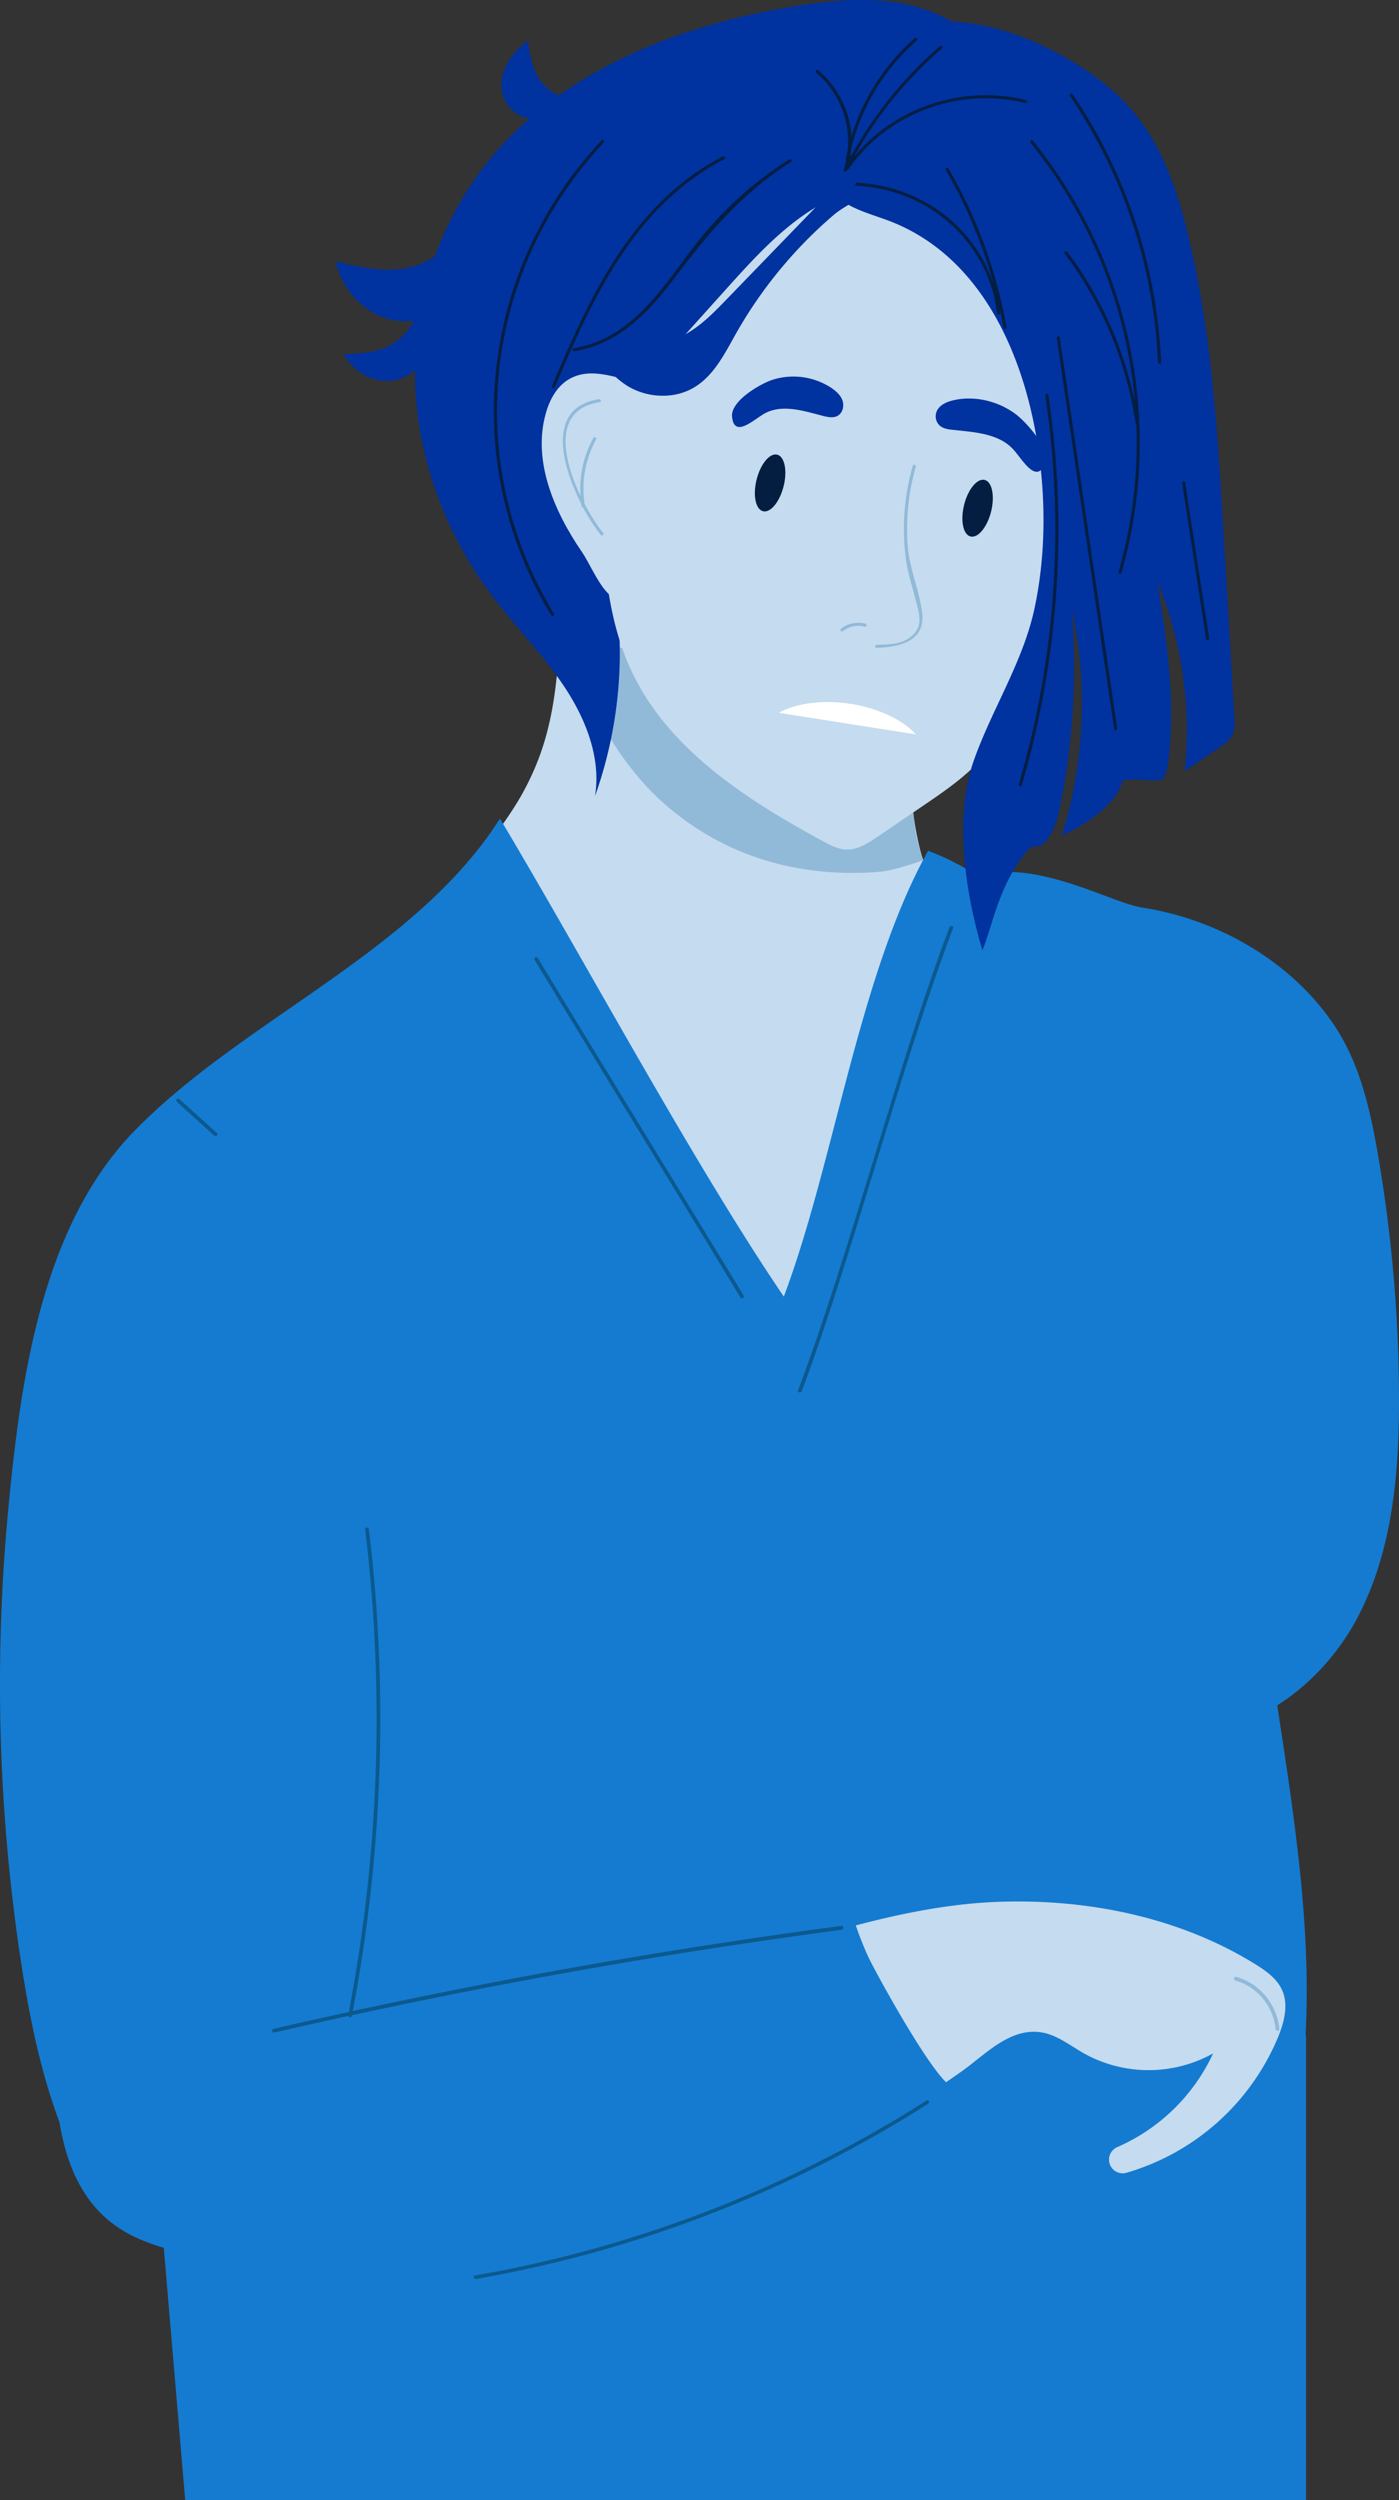 <svg xmlns="http://www.w3.org/2000/svg" viewBox="0 0 591.4 1056.52"><rect x="0" y="0" width="591.4" height="1056.52" fill="#333333" stroke="none"/><defs><style>.cls-1{fill:#147bd1;}.cls-2{fill:#c5dbef;}.cls-3{fill:#91bad8;}.cls-4{fill:#0032a0;}.cls-5{fill:#041e42;}.cls-6{fill:#fff;}.cls-7{fill:#0c598e;}</style></defs><g id="Layer_2" data-name="Layer 2"><g id="doctor_s_portraits" data-name="doctor&apos;s portraits"><path class="cls-1" d="M482.9,383.55c32.06,4.94,63.31,22.92,81.27,49.94,10.68,16.05,15.05,35.4,18.32,54.4A614.28,614.28,0,0,1,591.4,590c.11,32.18-2.62,65.47-17.71,93.89s-45.18,50.91-77.27,48.43c-8.44-.65-17-3.09-23.58-8.38-23.27-18.57-11.19-57.82-26.76-83.19-11.4-18.56-34.75-25.43-51.28-39.6-30.56-26.18-30.87-80-.62-106.49,7.05-6.18,15.35-11,21.54-18s9.94-17.48,5.73-25.85c-2.23-4.46-6.34-7.63-10.16-10.84-12.48-10.49-32.24-24.64-26.51-39.91C406.34,342.54,463.34,380.54,482.9,383.55Z"/><path class="cls-2" d="M484.25,780.59c-.51,8,22.5,89.47,16.27,89.47L44.85,885.56c-15.12-27.21-22-58.21-26.71-89A740,740,0,0,1,13.07,613.7C18,562.49,36.6,513.49,74.19,474.94c43.93-45.06,108.59-79.63,143-133.53a111.12,111.12,0,0,0,7.05-12.72,105.58,105.58,0,0,0,4.21-10.16c10-28,7.25-58.45,10.59-87.55l139.33-21.44c-17.58,2.55-14.45,74.93-11.72,84,4,13.28,17.51,2.31,23.72,13.05,4.52,7.82-10.9,10.85-2,50,10,44,34.12,35.24,52,47,30.94,20.36,24,33.81,50,60.84,41.13,42.66-16,126-9.15,183C488.52,708.13,488.19,719.57,484.25,780.59Z"/><path class="cls-1" d="M551.72,863.15c-.54,8.34.13,55.39-6.34,55.39L36.61,922c-15.73-28.5-22.86-61-27.78-93.21A780.58,780.58,0,0,1,3.56,637.19C8.68,583.55,17.41,518.65,56.5,478.25c45.69-47.2,119.08-75.86,154.84-132.32,35.4,59.17,81.31,145,120,202,21.31-56.49,31.63-135.68,61-188.39,32,12,38.7,30.47,57.3,42.79,32.18,21.32,32.68,24.55,59.79,52.86,42.77,44.7,16.12,154.33,23.26,214.1C540.29,732.93,555.81,799.23,551.72,863.15Z"/><g id="women_with_a_books" data-name="women with a books"><path class="cls-3" d="M390.34,363.54c-9,3-14.39,4.61-20,5-33.19,2.26-64.06-6.7-89.14-28.55-9.93-8.65-18.1-19.28-25.05-31a178.84,178.84,0,0,0-2.37-36.44l136.56,19C387.17,317.4,381.88,340.61,390.34,363.54Z"/><path class="cls-4" d="M323,119.13c-10.77,6.51-18.54,16.68-26,26.6l-32.62,43.18c-2.43-2.33-5.92,1.63-6.65,4.86-4.74,21,1.24,42.69,3.4,64.1a180.84,180.84,0,0,1-9.59,78.55c2.59-16.18-3.89-32.58-13.06-46.34s-21-25.64-30.92-38.91c-19.95-26.77-31.73-59.38-32.14-92.4s10.75-66.24,32.08-92c31.12-37.56,80.71-56.65,129.8-64.32,13.84-2.16,28-3.54,41.85-1.36s27.44,8.26,36.24,18.83c1.82,2.2,3.51,4.92,2.89,7.68-.47,2.06-2.13,3.64-3.67,5.15a109.41,109.41,0,0,0-22.27,31c-3.44,7.4-4,15.72-7.41,23C374.44,109.12,342.09,107.61,323,119.13Z"/><path class="cls-2" d="M433.57,122.15c9.72,16.63,14.8,35.61,17.17,54.7a213.5,213.5,0,0,1-19.12,117.66c-4.57,9.57-9.92,18.89-17.16,26.68s-15.95,13.68-24.66,19.6l-19,12.92c-3.84,2.61-8,5.33-12.67,5.29-3.71,0-7.14-1.83-10.4-3.6-32.29-17.52-65.26-38.74-80.79-71.86-7.72-16.46-10.53-34.76-11.93-52.86-1.07-13.69-1.38-27.48.19-41.12.46-4,1.1-8,2.89-11.62a39.5,39.5,0,0,1,6.44-8.61L307.12,122c11.31-12.56,22.84-25.31,37.29-34.15,14.14-8.65,34.4-15.34,49.51-5.92C409.84,91.88,424.14,106,433.57,122.15Z"/><path class="cls-2" d="M246,233.27c-11.9-17.38-21-38.72-15.21-58.81,1.71-6,5-11.87,10.68-14.73,13.8-7,31.27,7.83,45.58,1.87-7.39,17.93-.15,38.47-3.84,57.44-1.82,9.37-8.21,27.41-16.81,33.09C257,258.32,251.22,240.9,246,233.27Z"/><path class="cls-4" d="M326.81,160.42a29.29,29.29,0,0,1,24.7,3.55c2,1.39,4,3.16,4.7,5.49s-.07,5.27-2.33,6.37c-1.75.86-3.83.44-5.7,0-8.31-2.15-17.62-5.26-25.12-1-4.69,2.69-12.75,10.46-13.6,1.21C308.85,169.33,321.71,162,326.81,160.42Z"/><path class="cls-4" d="M429.12,174.83c-7.53-5.51-17.42-7.68-26-5.7-2.5.58-5,1.56-6.45,3.51a5.39,5.39,0,0,0,.36,7c1.5,1.46,3.72,1.83,5.75,2,9,1,19.39,1.46,25.6,8.32,3.89,4.29,9.58,14.68,13.32,6.16C444.43,190,433.76,178.23,429.12,174.83Z"/><path class="cls-5" d="M419,216.06c-1.62,6.61-5.5,11.39-8.67,10.67s-4.42-6.66-2.8-13.27,5.5-11.38,8.67-10.66S420.58,209.46,419,216.06Z"/><path class="cls-5" d="M331.28,205.38c-1.62,6.61-5.5,11.39-8.67,10.67s-4.42-6.66-2.8-13.27,5.5-11.38,8.67-10.66S332.9,198.78,331.28,205.38Z"/><path class="cls-4" d="M357.57,85.9c6,3.63,13,5.31,19.58,7.94,40.14,16.09,57.36,60.78,62.27,99.58,2.65,20.9,2.35,42.56-2,63.23-4.77,22.75-17.84,42.57-25.61,64.3-8.6,24-3.81,56.54,3.5,80.59,4.32-10.37,7-28,19-42,3.13-3.65,4.64-.18,7.7-3.85,3.94-4.74,5.4-10.92,6.55-16.9a300.54,300.54,0,0,0,4.51-81.37,188.2,188.2,0,0,1-4.22,95.64c12.56-5.48,23.46-14.52,25.46-22.52.69-2.75,16,.76,17.47-1.6a16.74,16.74,0,0,0,2-6.91c3.36-25.27-.55-50.85-4.45-76a163.88,163.88,0,0,1,11.45,79.9l15.35-10.53a15,15,0,0,0,4.41-4c1.54-2.47,1.42-5.56,1.25-8.44l-4.56-77.45c-2.48-42.11-5-84.48-14.82-125.57-4.57-19.11-11-38.4-24-53.45C471,37.78,461.61,30.84,451.61,25c-16.11-9.35-34.37-15.95-53.15-16-17.73,0-42,6.92-50.27,23.75C339.48,50.63,338.31,74.3,357.57,85.9Z"/><path class="cls-3" d="M254.92,225.18a78.68,78.68,0,0,1-7.8-12.26A43.1,43.1,0,0,1,252,185.7c.39-.73-.75-1.38-1.15-.65a44.39,44.39,0,0,0-5.44,24.53c-7.61-16-11.8-36.61,8.12-39.63.84-.13.48-1.37-.35-1.24-22.08,3.35-16.07,27.42-7.4,44.37,0,.31.06.63.11.94a.52.52,0,0,0,.61.45A77.22,77.22,0,0,0,254,226.09C254.5,226.74,255.44,225.83,254.92,225.18Z"/><path class="cls-3" d="M389.82,259c-1.19-9.66-5.35-18.6-6.14-28.51a96.06,96.06,0,0,1,3.45-33.25.66.66,0,0,0-1.28-.34A96.6,96.6,0,0,0,383,236.59c.88,6.06,2.74,11.73,4.27,17.63,1.48,5.73,3.45,11.68-3.89,16-3.72,2.17-8.62,2.16-12.82,2.27a.64.64,0,1,0,0,1.28C380.55,273.47,391.27,270.82,389.82,259Z"/><path class="cls-3" d="M365.84,263.56a11.9,11.9,0,0,0-10.37,2.19c-.66.52.28,1.42.94.91a10.43,10.43,0,0,1,9.08-1.86A.64.64,0,0,0,365.84,263.56Z"/><path class="cls-6" d="M329.23,301.23c7.12-4.12,18.95-5.6,30.4-3.8s22.16,6.83,27.52,12.92Z"/><path class="cls-4" d="M311,141.18c-4.84,8.59-9.48,18.06-18.25,22.93-8.11,4.51-18.7,4-26.78-.58a33.44,33.44,0,0,1-15.65-21.64c11.24,2.73,23.27,5.43,34.2,1.69,8.94-3.05,15.78-10,22.27-16.69L341.4,91.12c5.36-5.53,10.79-11.17,14.29-18,1.57-3,2.77-6.34,5.06-8.91,7.14-8,16.84.51,14.2,9-2,6.38-17.1,13-22.24,17.38A187.85,187.85,0,0,0,311,141.18Z"/><path class="cls-5" d="M433.71,42.25c-26.88-6.48-55.49,3.14-72.59,23.88a165.75,165.75,0,0,1,37.15-45.72c.64-.55-.3-1.46-.94-.91A170.7,170.7,0,0,0,359.4,66.57c.1-.52.2-1,.27-1.56.1-.8.17-1.58.22-2.36a88.7,88.7,0,0,1,27.74-45.6c.63-.55-.31-1.46-.94-.9a90,90,0,0,0-26.78,41.43,39,39,0,0,0-1.1-7.28,40.48,40.48,0,0,0-12.88-20.57c-.63-.55-1.57.35-.93.91a38.49,38.49,0,0,1,13.4,32.51c-.32,1.37-.62,2.74-.88,4.13a.64.64,0,0,0,.17.56c-.27,1.28-.59,2.57-1,3.86-.21.68.88,1.15,1.21.49.12-.24.26-.48.38-.72a.63.63,0,0,0,.63-.28c16.19-23.29,46.31-34.49,74.44-27.7C434.18,43.69,434.54,42.45,433.71,42.25Z"/><path class="cls-5" d="M400.91,71.14a.66.66,0,0,0-1.14.65A202.88,202.88,0,0,1,420,120c-8.13-24.22-30.46-41.3-57.82-42.79-.85,0-.85,1.23,0,1.28,31,1.69,55.61,24,59.31,53.86.1.81,1.43.82,1.33,0s-.24-1.74-.39-2.61q1,4.37,1.75,8.77c.14.81,1.42.47,1.27-.34A203.59,203.59,0,0,0,400.91,71.14Z"/><path class="cls-5" d="M436.6,59.44c-.52-.65-1.46.26-.93.91a201.74,201.74,0,0,1,44.07,109.52,160,160,0,0,0-28.57-63.45c-.49-.67-1.64,0-1.14.65a159,159,0,0,1,30,71.59.49.49,0,0,0,.32.42,196.38,196.38,0,0,1-7.55,62.61c-.23.8,1.05,1.14,1.28.34C492.2,179.45,478,110.56,436.6,59.44Z"/><path class="cls-5" d="M333.71,67.34a154.76,154.76,0,0,0-40.57,37.13c-13.51,17.7-26.3,38.78-50.69,42.69-.84.13-.48,1.37.36,1.24,18.75-3,31.53-16.56,42.24-30.78,14.4-19.13,28.63-36.09,49.33-49.18A.64.64,0,0,0,333.71,67.34Z"/><path class="cls-5" d="M305.52,66.13c-38.58,20-56.41,59.83-72.23,97.13-.33.76,1,1.09,1.27.34,15.69-37,33.35-76.55,71.63-96.36C306.94,66.85,306.27,65.75,305.52,66.13Z"/><path class="cls-5" d="M254.32,59.29C202.72,114.38,194.05,195.89,233,260c.43.71,1.58.07,1.14-.65-38.63-63.61-30.07-144.5,21.13-199.16C255.83,59.59,254.9,58.68,254.32,59.29Z"/><path class="cls-5" d="M443.16,166.91c-.12-.82-1.39-.47-1.27.34a382.43,382.43,0,0,1-11.22,164.23c-.24.8,1,1.14,1.27.34A383.66,383.66,0,0,0,443.16,166.91Z"/><path class="cls-5" d="M448,142.61c-.12-.82-1.4-.47-1.28.34Q458.87,225.53,471,308.1c.12.82,1.39.47,1.27-.34Z"/><path class="cls-5" d="M453.41,39.84c-.46-.69-1.61-.05-1.14.64a217.34,217.34,0,0,1,37.24,112.64c0,.82,1.36.82,1.33,0A218.65,218.65,0,0,0,453.41,39.84Z"/><path class="cls-5" d="M501,203.85c-.13-.82-1.41-.47-1.28.34q5.08,32.91,10.16,65.83c.12.81,1.4.47,1.28-.34Q506,236.76,501,203.85Z"/></g><path class="cls-1" d="M552.1,860.29v196.23H78.29L54.9,781s226.74-61,231.82-63,219.62,38.64,219.62,38.64Z"/><path class="cls-2" d="M298.78,831c42-10.18,81.22-26.14,125.11-27.37,37.18-1,75.16,6.83,106.84,26.47,4.56,2.83,9.21,6.15,11.34,11.1,2.64,6.14.8,13.26-1.7,19.46a99.55,99.55,0,0,1-64.2,57.54,5.77,5.77,0,0,1-7.14-4h0a5.77,5.77,0,0,1,3.23-6.83,79.89,79.89,0,0,0,40.56-39.61,56.26,56.26,0,0,1-54.59,0c-6.06-3.45-11.78-8.15-18.7-9-13-1.58-23.14,9.57-32.78,16.42a422.47,422.47,0,0,1-37.62,23.88,438.45,438.45,0,0,1-81.55,35.57c-56.54,18.1-116.75,24.8-175.8,18.68-28-2.91-104.84-23.13-70.47-65.51,15.73-19.39,43.06-23.54,66-27.69,28.59-5.19,57.53-8,86.21-12.69,44.87-7.24,89.64-15.06,134.49-22.35Z"/><path class="cls-1" d="M403.76,881.88c-64.84,36.28-132.14,73.34-206,80-37,3.33-74.35-1.19-110.9-8-14.31-2.68-29.15-6-40.48-15.19C26,922.15,23.07,892.5,23,866.23c6.88,4.81,16.69,3.17,23.5-1.73s11.26-12.4,15.28-19.8c27.47-50.54,45.81-108.83,89.56-146a148.44,148.44,0,0,1,87.52-34.83c17.53-.93,35.67,1.47,51,10.16,33.58,19.08,53.71,67.15,62.24,103.17,4.06,17.16,7.45,33.31,14.85,49.55C369.4,832.22,398.15,885,403.76,881.88Z"/><path class="cls-7" d="M355.74,813.86q-104,13.78-206.61,36a663.21,663.21,0,0,0,6.81-203.6c-.12-1-1.71-1-1.59,0a661.81,661.81,0,0,1-6.89,204q-16,3.46-31.86,7.12c-1,.23-.58,1.77.42,1.54q15.6-3.58,31.25-7c.24.66,1.32.83,1.49,0,0-.1,0-.21.05-.31q102.69-22.26,206.93-36.09C356.74,815.33,356.75,813.73,355.74,813.86Z"/><path class="cls-7" d="M391.63,887.68a521,521,0,0,1-190.78,73.91c-1,.17-.56,1.64.4,1.47A522.08,522.08,0,0,0,392.4,889C393.23,888.47,392.47,887.15,391.63,887.68Z"/><path class="cls-7" d="M91.69,478.79,75.85,464.47c-.76-.69-1.88.44-1.12,1.13l15.84,14.32C91.33,480.6,92.45,479.48,91.69,478.79Z"/><path class="cls-7" d="M401.37,391.85c-21.33,56.21-42.65,139.43-64,195.64-.37,1,1.16,1.38,1.53.43,20.62-54.37,41.94-137.54,64-195.65C403.27,391.31,401.73,390.9,401.37,391.85Z"/><path class="cls-7" d="M314.35,547.5c-6-10.11-79.63-130.24-87-142.69a.8.8,0,0,0-1.37.81c6.68,11.23,80.36,131.45,87,142.68A.79.79,0,0,0,314.35,547.5Z"/><path class="cls-3" d="M522.65,835.39a.8.8,0,0,0-.42,1.55,23.77,23.77,0,0,1,17,20.52c.1,1,1.68,1,1.58,0A25.42,25.42,0,0,0,522.65,835.39Z"/><path class="cls-4" d="M202.61,109.75c-4.85,8.59-9.49,18-18.25,22.93-8.11,4.51-18.71,4-26.79-.59a33.35,33.35,0,0,1-15.64-21.63c11.24,2.73,23.27,5.43,34.19,1.69,8.95-3.05,15.79-10,22.27-16.69L233,59.69c5.36-5.53,10.79-11.17,14.29-18,1.57-3,2.76-6.34,5.06-8.91,7.14-8,16.84.51,14.19,9-2,6.39-17.09,13-22.23,17.39A187.51,187.51,0,0,0,202.61,109.75Z"/><path class="cls-4" d="M183.23,138.51c-1.52,6.24-2.76,13-7.4,17.59a18.28,18.28,0,0,1-16.89,4.34,21.72,21.72,0,0,1-13.61-10.8c7.53-.27,15.54-.69,21.73-5,5.06-3.49,8.13-9,11-14.38l15.39-28.51c2.39-4.41,4.8-8.9,5.8-13.77.44-2.18.61-4.46,1.6-6.48,3.07-6.26,10.64-2.64,10.47,3.12-.12,4.35-8.42,11.17-10.87,14.81A122,122,0,0,0,183.23,138.51Z"/><path class="cls-4" d="M239.75,51c-7.26.13-15.08.66-20.8-2.64a14.48,14.48,0,0,1-6.73-15.19c1-6,5.27-11.86,10.89-15.92,1.09,7.2,2.42,14.83,7.92,19.71,4.51,4,11.15,5.54,17.54,7l34.09,7.56c5.28,1.17,10.65,2.35,16.3,2.06,2.54-.12,5.15-.54,7.55-.11,7.46,1.36,4.12,9.6-2.46,10.91-5,1-13.6-5.27-18-6.7A142.29,142.29,0,0,0,239.75,51Z"/></g></g></svg>